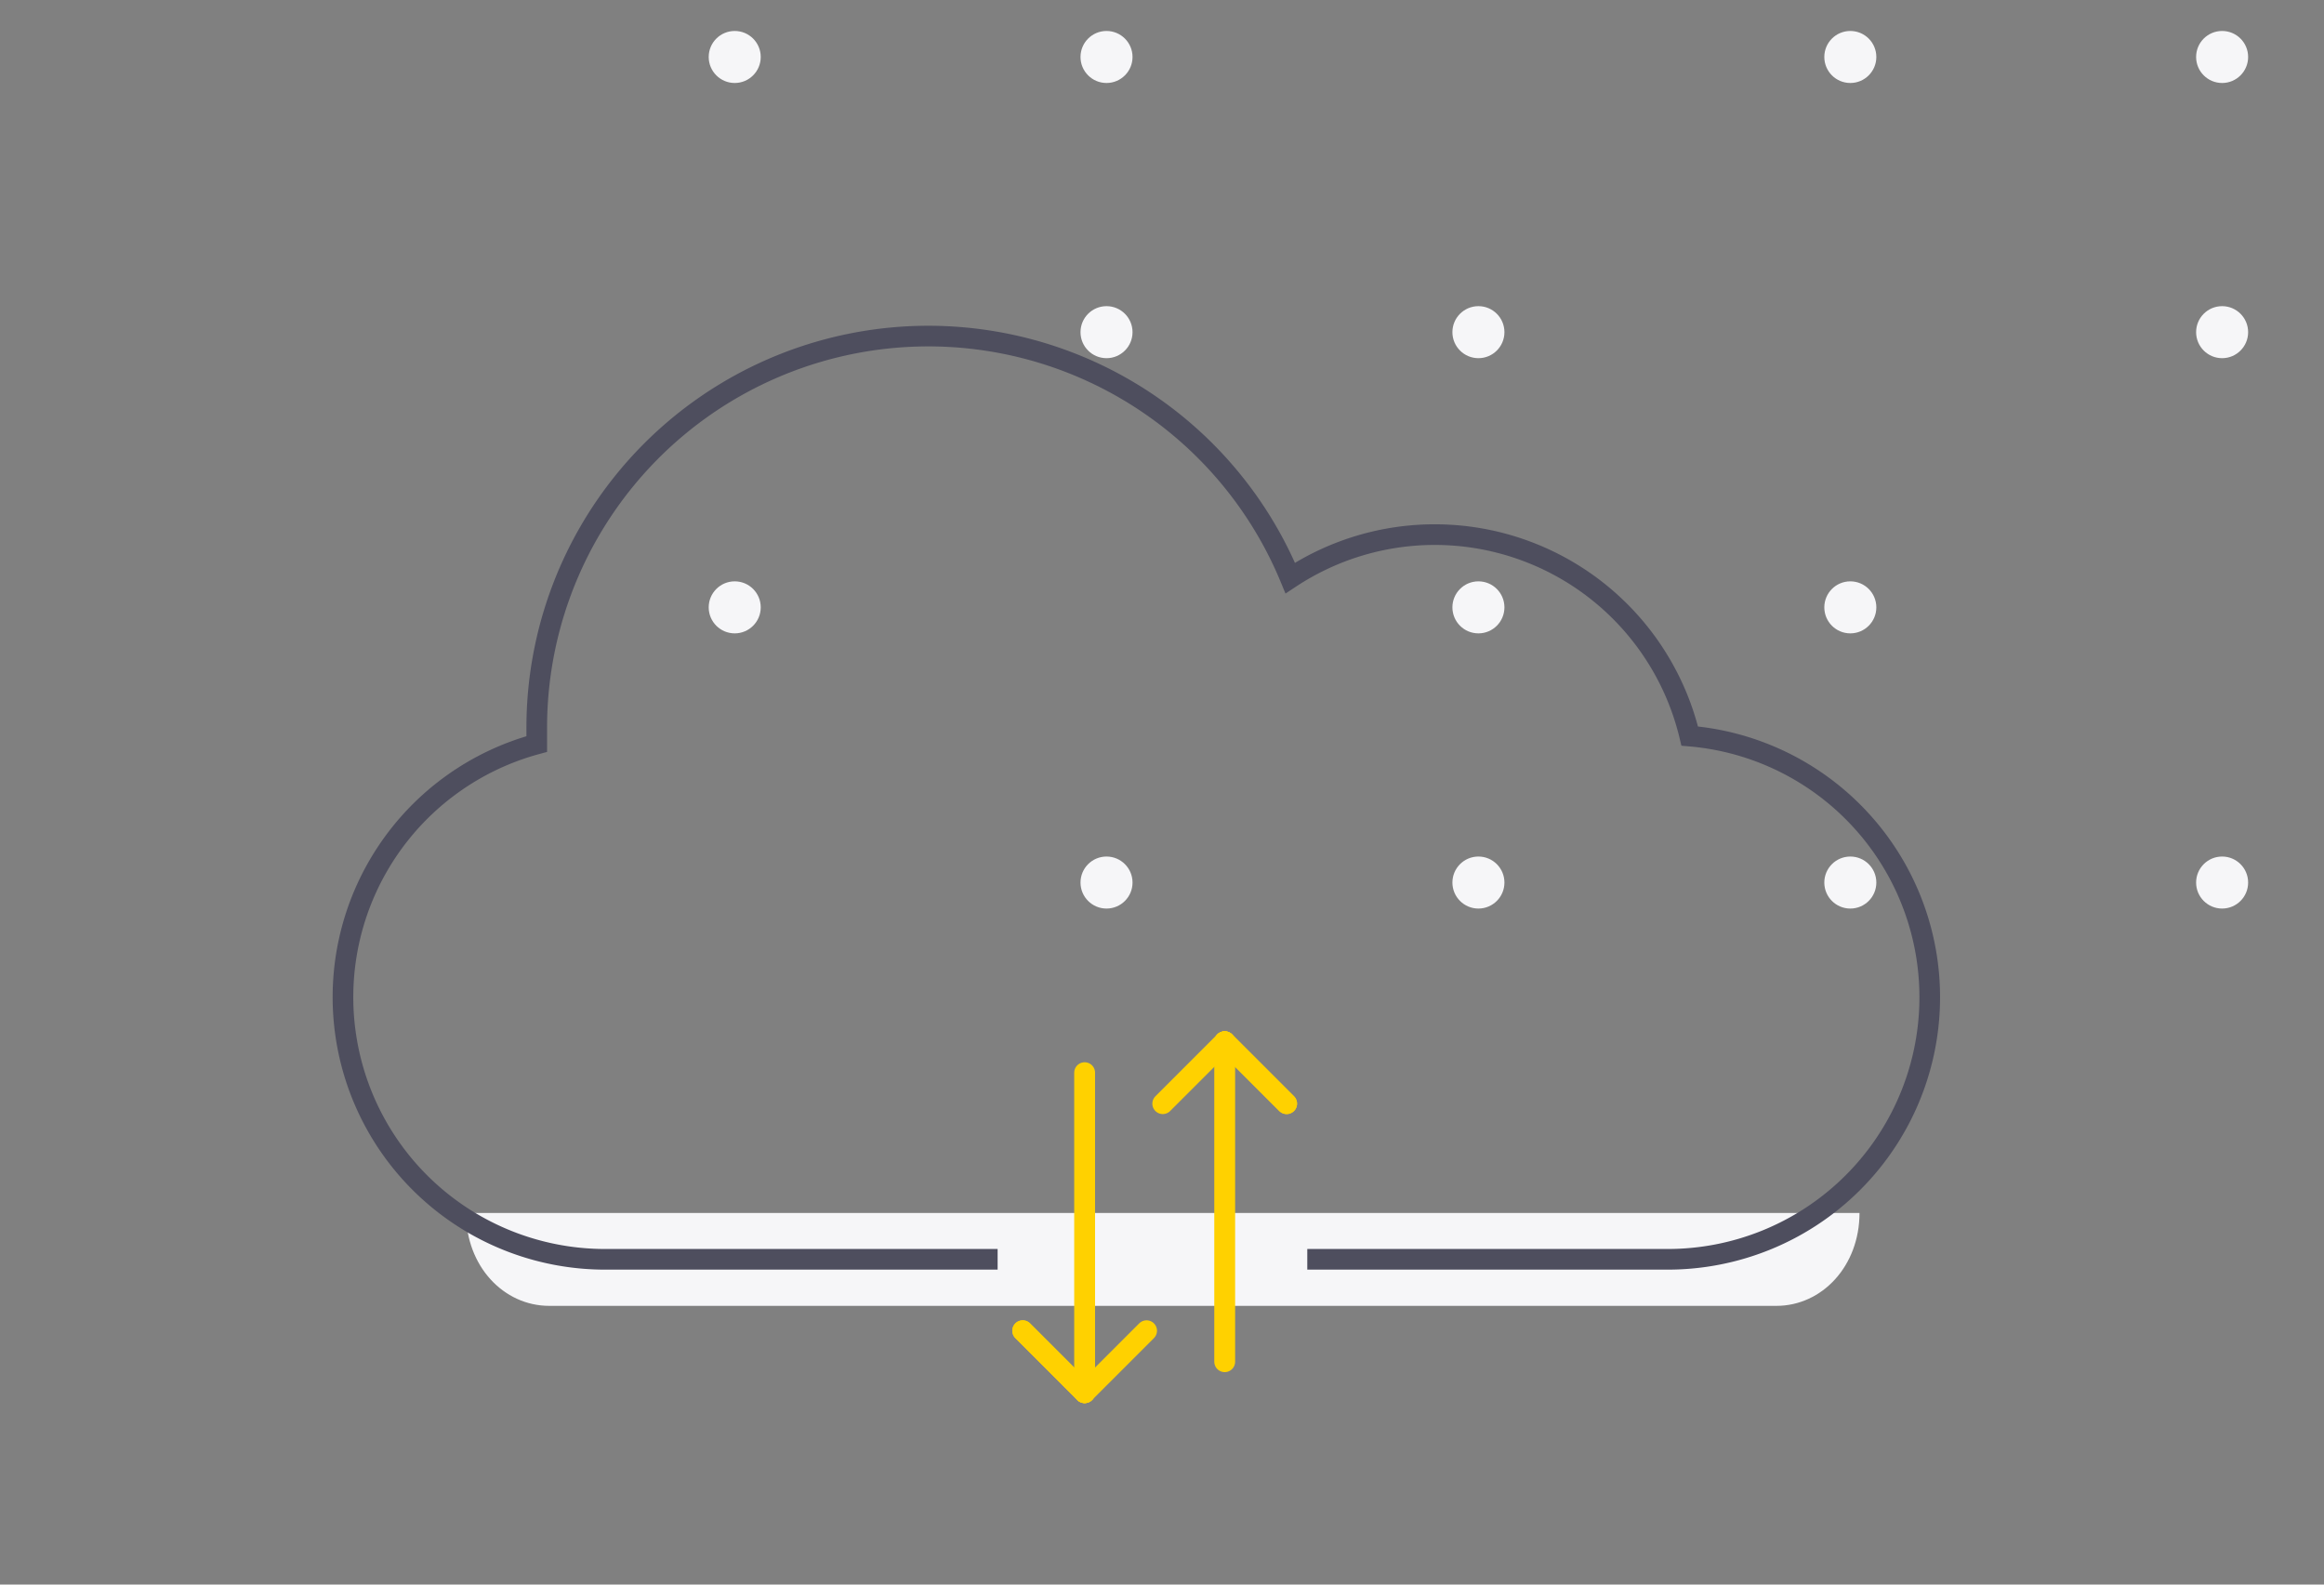 <svg id="Capa_1" data-name="Capa 1" xmlns="http://www.w3.org/2000/svg" viewBox="0 0 225.15 153.51"><rect x="0" y="0" width="225.15" height="153.51" fill="#808080" stroke="none"/><defs><style>.cls-1{fill:#f6f6f8;}.cls-2{fill:#fafafd;}.cls-3,.cls-4{fill:none;}.cls-3{stroke:#4e4e5e;stroke-miterlimit:10;stroke-width:2px;}.cls-4{stroke:#ffd100;stroke-linecap:round;stroke-linejoin:round;stroke-width:2.02px;}</style></defs><title>cloud-pack</title><circle class="cls-1" cx="71.18" cy="5.52" r="2.52"/><circle class="cls-1" cx="107.2" cy="5.52" r="2.52"/><circle class="cls-1" cx="179.26" cy="5.52" r="2.52"/><circle class="cls-1" cx="215.28" cy="5.52" r="2.52"/><circle class="cls-1" cx="107.2" cy="32.18" r="2.52"/><circle class="cls-1" cx="143.23" cy="32.18" r="2.52"/><circle class="cls-1" cx="215.28" cy="32.18" r="2.52"/><circle class="cls-1" cx="71.18" cy="58.84" r="2.52"/><circle class="cls-1" cx="143.23" cy="58.84" r="2.52"/><circle class="cls-1" cx="179.26" cy="58.84" r="2.52"/><circle class="cls-1" cx="107.2" cy="85.5" r="2.52"/><circle class="cls-1" cx="143.23" cy="85.5" r="2.52"/><circle class="cls-1" cx="179.26" cy="85.5" r="2.52"/><circle class="cls-1" cx="215.28" cy="85.5" r="2.52"/><polyline class="cls-2" points="209.58 108.51 141.28 108.51 51.58 108.51"/><path class="cls-1" d="M45.15,117.51h0c0,5.12,3.61,9,8.07,9H172.09c4.45,0,8.06-3.88,8.06-9h0"/><path class="cls-3" d="M126.65,122h34.91a25.39,25.39,0,0,0,2.14-50.69A25.39,25.39,0,0,0,125,56,37.94,37.94,0,0,0,52,70.4c0,.56,0,1.13,0,1.68A25.4,25.4,0,0,0,58.74,122H96.65"/><line class="cls-4" x1="105.08" y1="103.92" x2="105.08" y2="134.92"/><line class="cls-4" x1="105.08" y1="134.92" x2="99.08" y2="128.92"/><line class="cls-4" x1="105.08" y1="134.92" x2="99.08" y2="128.92"/><line class="cls-4" x1="105.08" y1="134.92" x2="111.08" y2="128.92"/><line class="cls-4" x1="118.65" y1="131.92" x2="118.65" y2="100.92"/><line class="cls-4" x1="118.65" y1="100.92" x2="124.65" y2="106.92"/><line class="cls-4" x1="118.65" y1="100.92" x2="124.65" y2="106.92"/><line class="cls-4" x1="118.65" y1="100.92" x2="112.65" y2="106.92"/></svg>